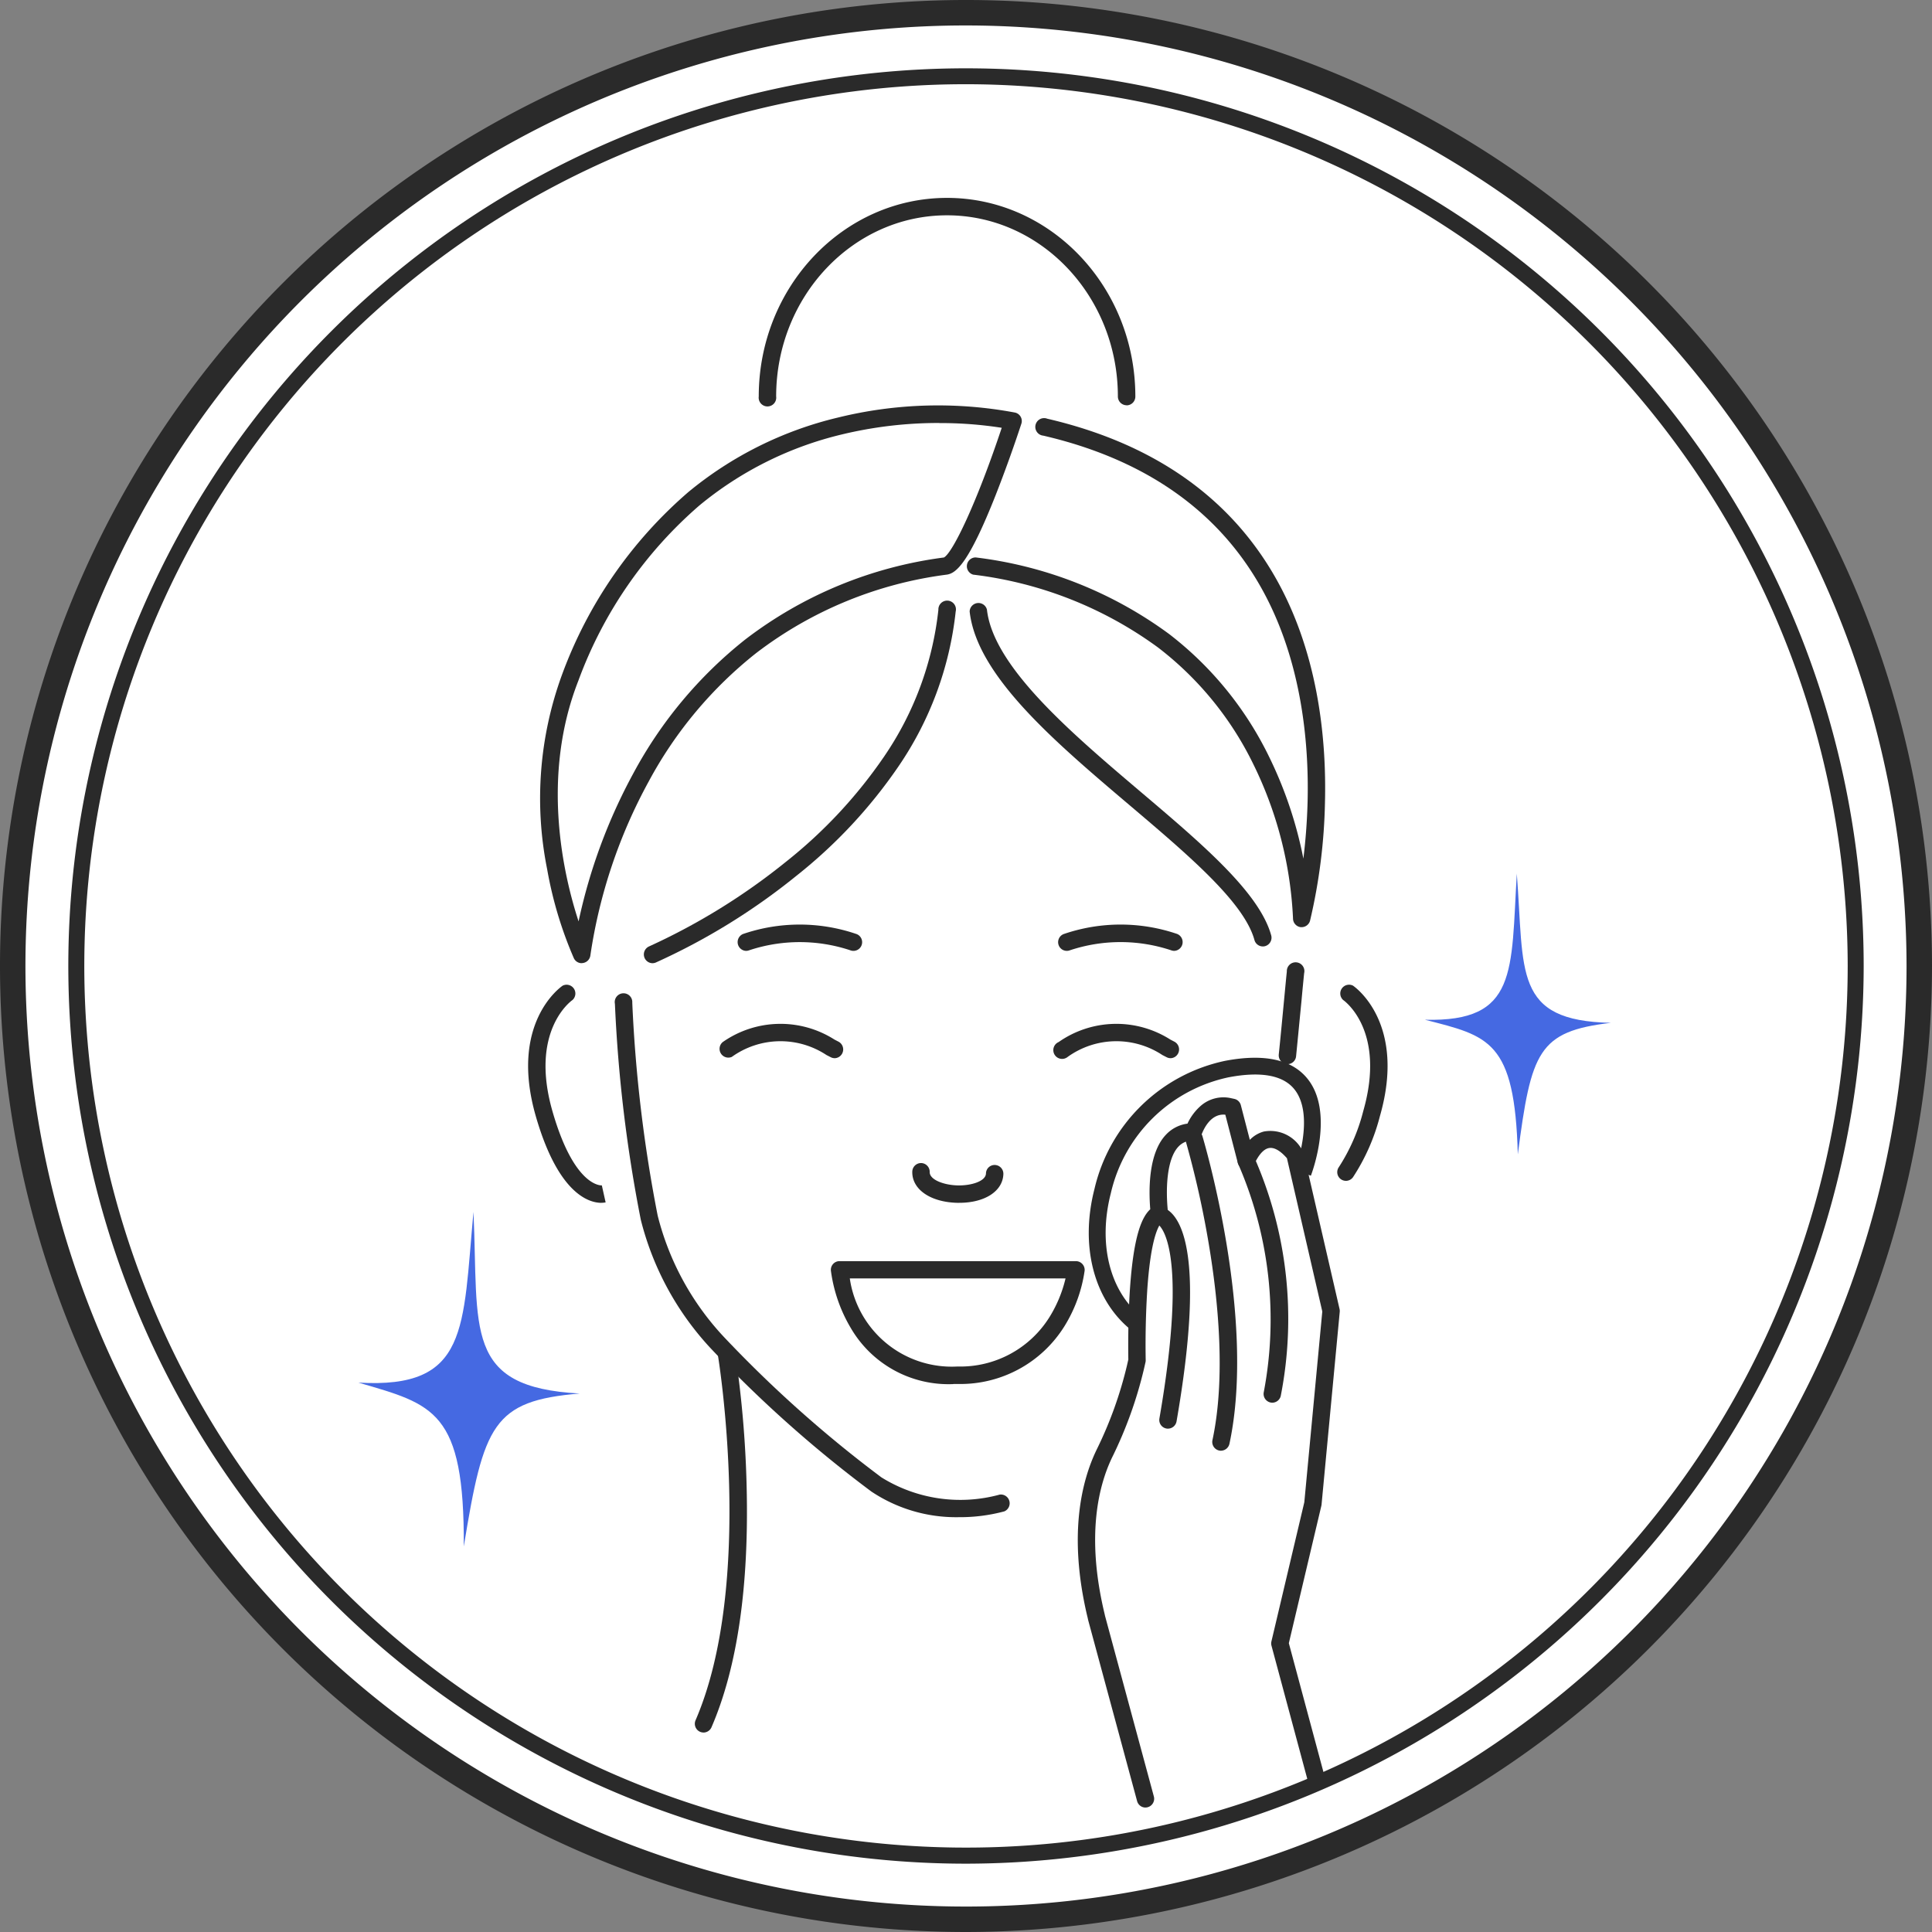 <svg viewBox="0 0 110 110" height="110" width="110" xmlns="http://www.w3.org/2000/svg" data-name="그룹 2877">
    <rect x="0" y="0" width="110" height="110" fill="#808080" stroke="none"/>
    <defs>
        <clipPath id="6nqyo3dvma">
            <path d="M0 0h110v110H0z" style="fill:none" data-name="사각형 3942"></path>
        </clipPath>
    </defs>
    <g style="clip-path:url(#6nqyo3dvma)" data-name="그룹 2876">
        <path style="fill:#fff" transform="translate(.157 .157)" d="M109.118 54.843A54.275 54.275 0 1 1 54.842.567a54.276 54.276 0 0 1 54.276 54.276" data-name="패스 4812"></path>
        <path style="fill:#2a2a2a" d="M55 110a55 55 0 1 1 55-55 55.062 55.062 0 0 1-55 55M55 1.449A53.551 53.551 0 1 0 108.551 55 53.611 53.611 0 0 0 55 1.449" data-name="패스 4813"></path>
        <path style="fill:#2a2a2a" transform="translate(.843 .843)" d="M54.157 105.267a51.11 51.11 0 1 1 51.11-51.109 51.168 51.168 0 0 1-51.11 51.109m0-101.315a50.2 50.2 0 1 0 50.2 50.206 50.261 50.261 0 0 0-50.2-50.206" data-name="패스 4814"></path>
        <path style="fill:#2a2a2a" transform="translate(7.583 12.266)" d="M47.044 74.115a8.679 8.679 0 0 1-5.019-1.462 70.464 70.464 0 0 1-9.133-8.139 16.7 16.7 0 0 1-3.99-7.33 81.935 81.935 0 0 1-1.474-12.293.5.5 0 1 1 .988-.07 81.349 81.349 0 0 0 1.446 12.122 15.694 15.694 0 0 0 3.754 6.893 69.98 69.98 0 0 0 8.984 8.012 8.5 8.5 0 0 0 6.736.982.5.5 0 0 1 .264.955 9.719 9.719 0 0 1-2.559.331" data-name="패스 4815"></path>
        <path style="fill:#2a2a2a" transform="translate(15.769 11.883)" d="M57.532 48.7h-.051a.5.5 0 0 1-.442-.544c.112-1.1.212-2.15.308-3.167.052-.545.1-1.068.151-1.562a.5.5 0 1 1 .985.1c-.049.493-.1 1.015-.149 1.559-.1 1.019-.2 2.073-.31 3.175a.494.494 0 0 1-.491.445" data-name="패스 4816"></path>
        <path style="fill:#2a2a2a" transform="translate(8.569 16.588)" d="M31.489 82.054a.489.489 0 0 1-.2-.041.5.5 0 0 1-.258-.651c3.384-7.824 1.3-20.66 1.274-20.789a.5.5 0 1 1 .978-.163 61.126 61.126 0 0 1 .657 7.585c.146 5.726-.527 10.356-2 13.761a.5.5 0 0 1-.454.3" data-name="패스 4817"></path>
        <path style="fill:#2a2a2a" transform="translate(6.662 5.001)" d="M26.458 49.839a.493.493 0 0 1-.448-.285 22.5 22.5 0 0 1-1.52-5.068 20.486 20.486 0 0 1 .857-11.1 25.168 25.168 0 0 1 7.187-10.375 21.008 21.008 0 0 1 8.52-4.24 23.812 23.812 0 0 1 10.076-.282.494.494 0 0 1 .36.636 77.87 77.87 0 0 1-1.474 4.091c-1.514 3.824-2.227 4.423-2.772 4.5a22.6 22.6 0 0 0-10.855 4.468 23.491 23.491 0 0 0-6.116 7.308 29.606 29.606 0 0 0-3.321 9.9.5.5 0 0 1-.411.435.443.443 0 0 1-.082.008m20.36-30.753a23.49 23.49 0 0 0-5.569.657 20.02 20.02 0 0 0-8.1 4.046 24.205 24.205 0 0 0-6.878 9.959c-2.142 5.452-.874 11.017.008 13.715a31.315 31.315 0 0 1 3.111-8.417 24.509 24.509 0 0 1 6.376-7.631 23.555 23.555 0 0 1 11.314-4.671c.5-.264 1.873-3.122 3.291-7.384a22.5 22.5 0 0 0-3.554-.269" data-name="패스 4818"></path>
        <path style="fill:#2a2a2a" transform="translate(11.909 5.161)" d="M62.205 47.627a.557.557 0 0 1-.065 0 .5.5 0 0 1-.43-.491 22.164 22.164 0 0 0-2.289-8.847 18.656 18.656 0 0 0-5.391-6.58 22.3 22.3 0 0 0-10.53-4.152.5.5 0 0 1 .14-.98 23.259 23.259 0 0 1 11.011 4.357 19.64 19.64 0 0 1 5.674 6.945 23.408 23.408 0 0 1 1.975 5.846c.115-.941.209-2.041.24-3.242.086-3.424-.35-8.4-2.909-12.64-2.5-4.152-6.588-6.911-12.138-8.2a.5.5 0 1 1 .223-.965c5.825 1.352 10.12 4.265 12.766 8.658 2.686 4.455 3.139 9.636 3.047 13.2a32.019 32.019 0 0 1-.849 6.723.5.5 0 0 1-.479.369" data-name="패스 4819"></path>
        <path style="fill:#2a2a2a" transform="translate(7.937 7.423)" d="M29.2 47.418a.5.5 0 0 1-.191-.952 36.41 36.41 0 0 0 7.8-4.82 27.279 27.279 0 0 0 5.595-6 18.272 18.272 0 0 0 3.087-8.353.5.5 0 1 1 .985.1 19.264 19.264 0 0 1-3.256 8.817 28.3 28.3 0 0 1-5.808 6.227A36.68 36.68 0 0 1 29.4 47.38a.507.507 0 0 1-.191.038" data-name="패스 4820"></path>
        <path style="fill:#2a2a2a" transform="translate(13.049 11.402)" d="M53.81 42.736a.5.5 0 0 1-.165-.028 9.134 9.134 0 0 0-5.773-.006.495.495 0 0 1-.361-.922 9.975 9.975 0 0 1 6.464-.006.5.5 0 0 1-.165.962" data-name="패스 4821"></path>
        <path style="fill:#2a2a2a" transform="translate(9.092 11.402)" d="M33.381 42.737a.5.5 0 0 1-.165-.962 9.966 9.966 0 0 1 6.464.006.495.495 0 0 1-.361.922 9.136 9.136 0 0 0-5.773.006.5.5 0 0 1-.165.028" data-name="패스 4822"></path>
        <path style="fill:#2a2a2a" transform="translate(6.513 12.137)" d="M27.726 56.348c-.665 0-2.444-.452-3.734-4.937-1.52-5.286 1.407-7.345 1.533-7.43a.5.5 0 0 1 .558.818c-.106.074-2.448 1.785-1.14 6.339 1.257 4.372 2.812 4.219 2.829 4.216h-.019l.216.968a1.214 1.214 0 0 1-.243.023" data-name="패스 4823"></path>
        <path style="fill:#2a2a2a" transform="translate(16.49 12.137)" d="M60.139 55.095a.495.495 0 0 1-.4-.782 10.648 10.648 0 0 0 1.385-3.175c1.311-4.561-1.039-6.269-1.14-6.339a.5.5 0 0 1 .559-.818c.125.086 3.053 2.146 1.533 7.432a11.58 11.58 0 0 1-1.532 3.475.5.5 0 0 1-.4.208" data-name="패스 4824"></path>
        <path style="fill:#2a2a2a" transform="translate(11.957 7.423)" d="M59.943 46.463a.494.494 0 0 1-.477-.365c-.587-2.146-3.759-4.834-7.115-7.681-4.275-3.625-8.694-7.372-9.1-11.022a.5.5 0 0 1 .984-.11c.361 3.259 4.821 7.04 8.754 10.377 3.478 2.949 6.763 5.734 7.432 8.175a.5.5 0 0 1-.347.609.473.473 0 0 1-.131.018" data-name="패스 4825"></path>
        <path style="fill:#2a2a2a" transform="translate(9.358 2.442)" d="M54.789 20.632a.5.5 0 0 1-.5-.5c0-5.688-4.364-10.315-9.728-10.315s-9.728 4.627-9.728 10.315a.5.5 0 1 1-.991 0c0-6.234 4.808-11.307 10.719-11.307S55.284 13.9 55.284 20.137a.5.5 0 0 1-.5.5" data-name="패스 4826"></path>
        <path style="fill:#2a2a2a" transform="translate(11.25 14.343)" d="M43.368 54.14h-.128c-1.527-.041-2.575-.772-2.548-1.781a.5.5 0 0 1 .5-.483h.008a.5.5 0 0 1 .483.508c-.011.447.812.744 1.583.765s1.608-.234 1.621-.68a.491.491 0 0 1 .508-.483.5.5 0 0 1 .483.509c-.027.979-1.052 1.645-2.51 1.645" data-name="패스 4827"></path>
        <path style="fill:#2a2a2a" transform="translate(10.247 15.553)" d="M44.036 63.251A6.438 6.438 0 0 1 38.2 60.07a8.594 8.594 0 0 1-1.139-3.275.5.5 0 0 1 .125-.382.493.493 0 0 1 .368-.162h13.46a.5.5 0 0 1 .493.546 8.21 8.21 0 0 1-1.142 3.148 6.979 6.979 0 0 1-6.067 3.3h-.266m-5.895-6.01a5.865 5.865 0 0 0 6.132 5.015 5.98 5.98 0 0 0 5.251-2.835 7.38 7.38 0 0 0 .9-2.18z" data-name="패스 4828"></path>
        <path style="fill:#2a2a2a" transform="translate(8.861 12.626)" d="M38.664 47.623a.5.5 0 0 1-.223-.054l-.246-.126a4.75 4.75 0 0 0-5.391.107.5.5 0 0 1-.514-.846 5.727 5.727 0 0 1 6.362-.14l.237.123a.5.5 0 0 1-.225.937" data-name="패스 4829"></path>
        <path style="fill:#2a2a2a" transform="translate(13.003 12.626)" d="M53.646 47.623a.5.5 0 0 1-.223-.054l-.246-.126a4.75 4.75 0 0 0-5.391.107.5.5 0 1 1-.514-.846 5.727 5.727 0 0 1 6.362-.14l.237.123a.5.5 0 0 1-.225.937" data-name="패스 4830"></path>
        <path style="fill:#4569e2" transform="translate(17.572 10.769)" d="M68.79 38.949c-.336 5.605.061 8.48-5.231 8.342 3.632.932 5.112 1.167 5.287 7.664.763-5.853 1.159-7 5.3-7.488-5.582-.114-4.921-2.875-5.359-8.518" data-name="패스 4831"></path>
        <path style="fill:#4569e2" transform="translate(4.42 14.944)" d="M22.539 54.047c-.618 6.661-.258 10.1-6.553 9.729 4.288 1.25 6.042 1.588 6 9.33 1.136-6.939 1.652-8.293 6.6-8.709-6.641-.352-5.747-3.614-6.048-10.35" data-name="패스 4832"></path>
        <path style="fill:#2a2a2a" transform="translate(13.291 13.532)" d="M51.928 89.382a.494.494 0 0 1-.477-.366l-2.785-10.3c0-.014-.008-.029-.01-.043a3.167 3.167 0 0 0-.046-.2c-1.09-4.626-.315-7.688.525-9.442a22.728 22.728 0 0 0 1.742-4.83l.074-.328c-.006-.4-.029-2.22.093-4.018.206-3.03.673-4.091 1.156-4.537-.092-1.108-.11-3.214.909-4.261a2.035 2.035 0 0 1 1.21-.614 3.043 3.043 0 0 1 .707-.97 1.968 1.968 0 0 1 1.783-.477l.175.038a.493.493 0 0 1 .374.36l.511 1.972a1.733 1.733 0 0 1 .8-.474 2.051 2.051 0 0 1 2.1.922l.046.054a.5.5 0 0 1 .107.213l.017.069L62.978 61a.507.507 0 0 1 .01.158L61.953 72.13a.577.577 0 0 1-.011.068l-1.852 7.826 2.055 7.65a.5.5 0 1 1-.956.258L59.1 80.16a.5.5 0 0 1 0-.243L60.971 72l1.024-10.862-2.013-8.725c-.4-.457-.759-.648-1.063-.571-.283.073-.565.4-.8.92a.5.5 0 0 1-.933-.075l-.712-2.752c-.836-.089-1.247.844-1.357 1.144a.5.5 0 0 1-.465.326h-.015a1.091 1.091 0 0 0-.822.336c-.671.689-.753 2.39-.606 3.75a.5.5 0 0 1-.26.491c-.2.108-.7.707-.92 3.932a50.565 50.565 0 0 0-.089 3.992.469.469 0 0 1-.011.119l-.088.387a23.711 23.711 0 0 1-1.815 5.04c-.772 1.611-1.477 4.442-.454 8.787.026.106.042.18.054.235l2.78 10.282a.5.5 0 0 1-.348.606.458.458 0 0 1-.13.018" data-name="패스 4833"></path>
        <path style="fill:#2a2a2a" transform="translate(15.262 14.21)" d="M57.177 65.654a.5.5 0 0 1-.485-.6A22.161 22.161 0 0 0 55.253 52.1a.495.495 0 1 1 .89-.434 22.805 22.805 0 0 1 1.517 13.596.5.5 0 0 1-.484.392" data-name="패스 4834"></path>
        <path style="fill:#2a2a2a" transform="translate(14.198 14.888)" d="M52.3 66.454a.484.484 0 0 1-.086-.008.494.494 0 0 1-.4-.572c1.7-9.81.017-10.993-.094-11.059a.5.5 0 0 1 .227-.962c.214.038.946.3 1.342 1.989.484 2.065.317 5.5-.5 10.2a.5.5 0 0 1-.488.411m-.534-11.628" data-name="패스 4835"></path>
        <path style="fill:#2a2a2a" transform="translate(14.616 13.928)" d="M54.9 68.671a.5.5 0 0 1-.485-.6c.771-3.592.317-8.03-.2-11.121a54.453 54.453 0 0 0-1.33-5.941.5.5 0 0 1 .95-.285c.126.421 3.081 10.4 1.548 17.553a.5.5 0 0 1-.484.392" data-name="패스 4836"></path>
        <path style="fill:#2a2a2a" transform="translate(13.426 13.045)" d="M50.912 62.628c-2.074-1.709-2.849-4.765-2.024-7.977a9.69 9.69 0 0 1 7.455-7.3c2.19-.412 3.752-.082 4.641.982 1.6 1.911.282 5.414.226 5.562l-.895-.341c.013-.032 1.169-3.13-.069-4.609-.647-.774-1.9-1-3.726-.652a8.741 8.741 0 0 0-6.7 6.6c-.733 2.847-.079 5.53 1.705 7z" data-name="패스 4837"></path>
    </g>
</svg>
